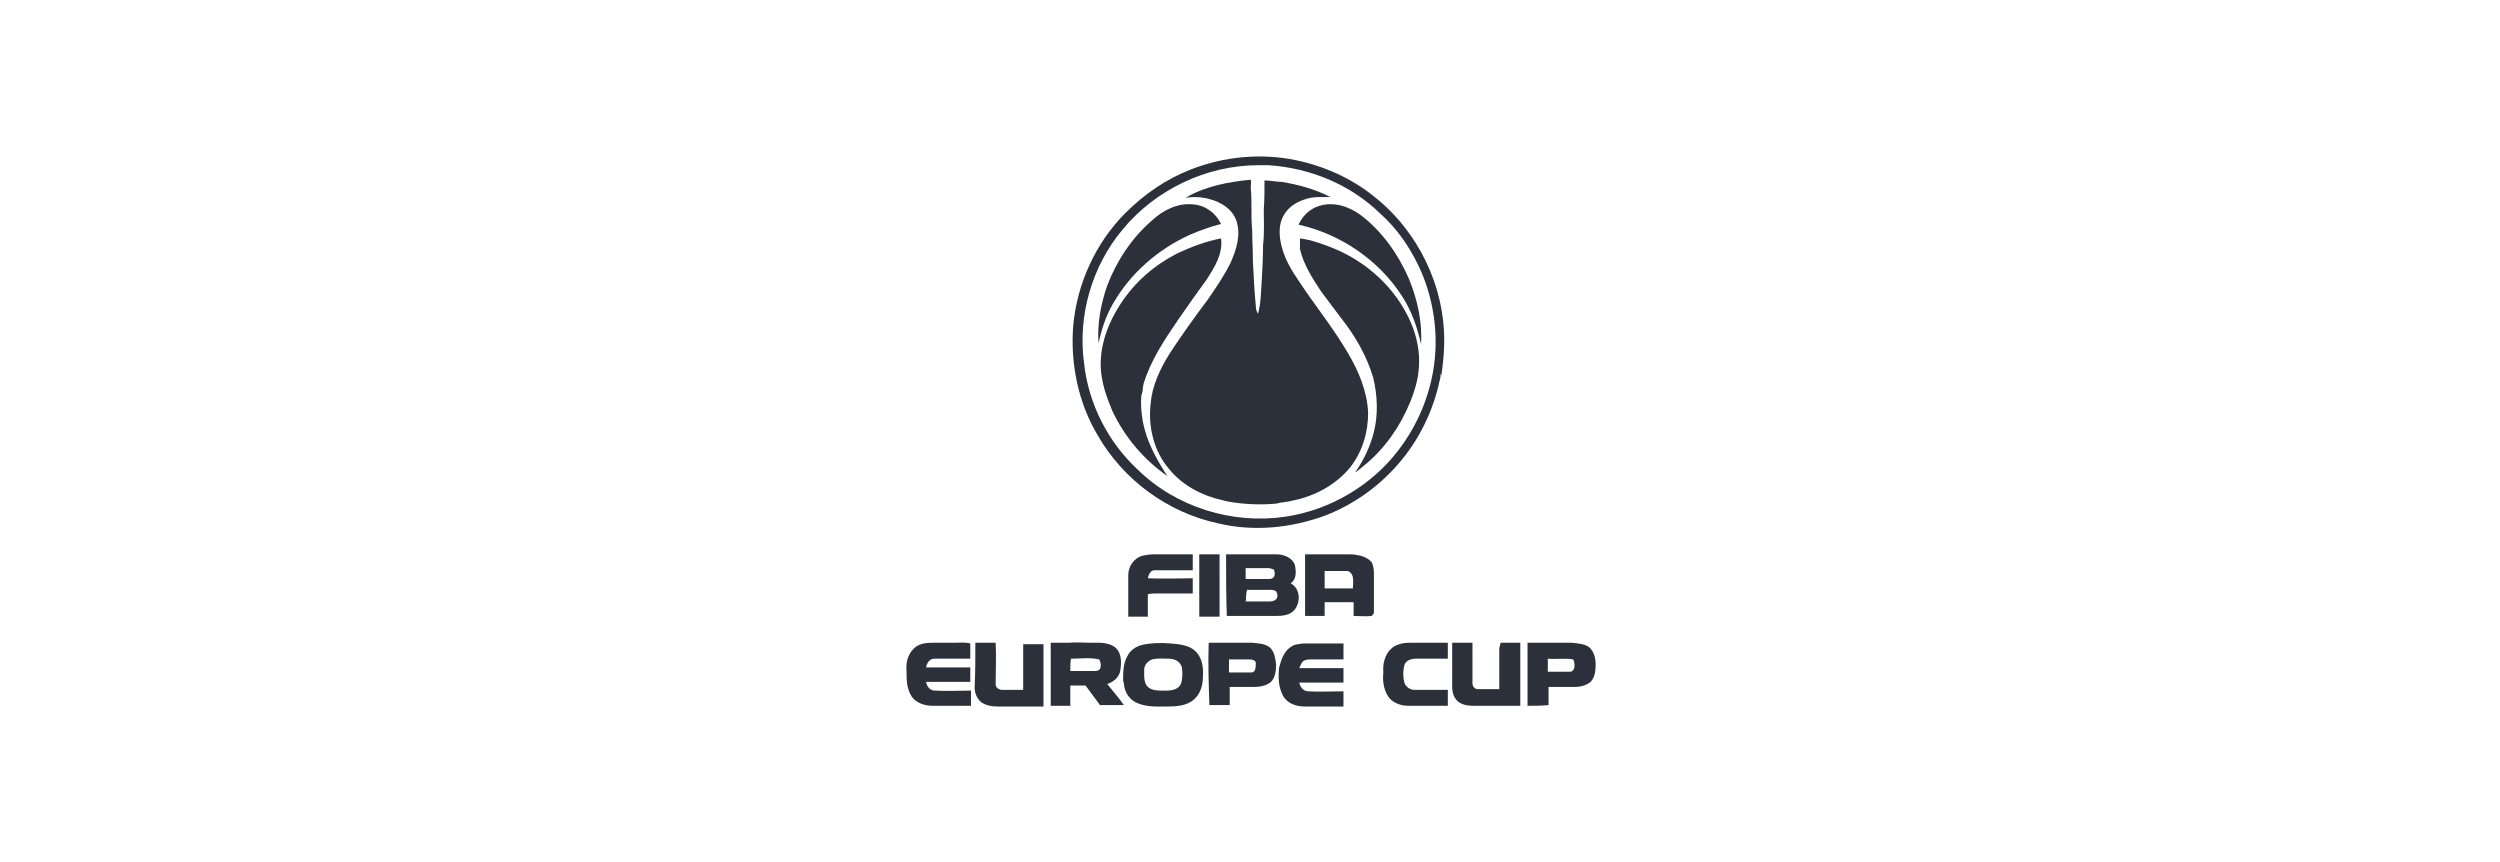 <?xml version="1.0" encoding="UTF-8"?>
<!-- Generator: Adobe Illustrator 27.1.1, SVG Export Plug-In . SVG Version: 6.00 Build 0)  -->
<svg xmlns="http://www.w3.org/2000/svg" xmlns:xlink="http://www.w3.org/1999/xlink" version="1.1" id="Layer_1" x="0px" y="0px" viewBox="0 0 345 119" style="enable-background:new 0 0 345 119;" xml:space="preserve">
<style type="text/css">
	.st0{fill:#2B303A;}
	.st1{fill:none;stroke:#2B303A;stroke-width:1.953;stroke-miterlimit:10;}
	.st2{fill-rule:evenodd;clip-rule:evenodd;fill:#2B303A;}
	.st3{fill:#FFFFFF;}
	.st4{fill:#616365;}
</style>
<g>
	<g id="_x23_04161cff_00000182500956813018787990000016536901155250955656_">
		<path class="st0" d="M164.3,23.4c4.6-1.8,9.7-2.3,14.5-1.3c3.9,0.8,7.7,2.5,10.8,5c6.1,4.8,9.8,12.4,9.7,20.2    c0,1.5-0.2,3.1-0.4,4.6c0-0.1,0-0.2-0.1-0.3c0,0.3,0,0.5-0.1,0.8c-0.9,4.3-2.9,8.4-5.8,11.7c-2.7,3.1-6.1,5.5-9.9,7    c-4.8,1.8-10.1,2.3-15,1.1c-6.9-1.5-13-6-16.5-12.1c-2.7-4.5-3.8-9.9-3.4-15.1c0.5-5.8,3.1-11.5,7.2-15.6    C158,26.7,161,24.7,164.3,23.4 M175.1,22.8c-0.5,0-1,0-1.5,0c-7.1,0-14.2,3.4-18.7,8.9c-4.2,5-6.2,11.9-5.3,18.4    c0.6,5.6,3.3,10.9,7.4,14.7c5.3,5.2,13.1,7.6,20.4,6.5c6.1-0.9,11.9-4.3,15.6-9.2c2.6-3.4,4.3-7.4,4.9-11.7    c0.7-5.1-0.3-10.5-2.8-15c-1.2-2.2-2.7-4.2-4.6-5.9C186.4,25.5,180.9,23.2,175.1,22.8z"></path>
		<path class="st0" d="M134.6,88.7c0.9,0,1.9,0,2.8,0c0.1,1.9,0,3.8,0,5.8c0,0.4,0.5,0.7,0.9,0.7c1,0,1.9,0,2.9,0c0-2.1,0-4.2,0-6.3    c0.9,0,1.9,0,2.8,0c0,2.9,0,5.7,0,8.6c-2.1,0-4.1,0-6.2,0c-0.8,0-1.7-0.1-2.4-0.6c-0.6-0.5-0.9-1.3-0.9-2    C134.6,92.8,134.6,90.8,134.6,88.7z"></path>
		<path class="st0" d="M166.8,88.7c2,0,4,0,6,0c0.9,0.1,1.8,0.1,2.5,0.7c0.6,0.6,0.7,1.5,0.8,2.3c0,0.8-0.1,1.8-0.7,2.4    c-0.7,0.6-1.7,0.7-2.5,0.7c-1.1,0-2.2,0-3.2,0c0,0.8,0,1.7,0,2.5c-0.9,0-1.9,0-2.8,0C166.8,94.5,166.7,91.6,166.8,88.7     M169.6,92.8c1,0,2.1,0,3.1,0c0.6,0,0.6-0.8,0.6-1.3c0-0.4-0.5-0.5-0.9-0.5c-0.9,0-1.9,0-2.8,0C169.6,91.6,169.6,92.2,169.6,92.8z    "></path>
		<path class="st0" d="M207.1,88.7c0.9,0,1.8,0,2.7,0c0,2.9,0,5.8,0,8.7c-2.1,0-4.3,0-6.4,0c-0.8,0-1.6-0.1-2.2-0.6    c-0.6-0.5-0.8-1.3-0.8-2c0-2,0-4.1,0-6.1c0.9,0,1.8,0,2.8,0c0,1.9,0,3.7,0,5.6c0,0.4,0.3,0.8,0.7,0.8c1,0,2,0,3,0    c0-1.9,0-3.8,0-5.7C207,89.2,207,88.9,207.1,88.7z"></path>
		<path class="st0" d="M126.1,89.5c0.7-0.7,1.7-0.8,2.6-0.8c1,0,2,0,3,0c0.7,0,1.5-0.1,2.2,0.1c0,0.7,0,1.4,0,2.1c-1.7,0-3.3,0-5,0    c-0.6,0-1,0.6-1.1,1.2c2,0,4.1,0,6.1,0c0,0.7,0,1.3,0,2c-2,0-4.1,0-6.1,0c0.1,0.6,0.5,1.2,1.2,1.2c1.7,0.1,3.3,0,5,0    c0,0.7,0,1.4,0,2.1c-1.8,0-3.5,0-5.3,0c-1.1,0-2.3-0.4-2.9-1.3c-0.7-1.1-0.7-2.4-0.7-3.6C125,91.4,125.3,90.3,126.1,89.5z"></path>
		<path class="st0" d="M145,97.4c0-2.9,0-5.8,0-8.7c0.8,0,1.7,0,2.5,0c1-0.1,2,0,3,0c1.1,0,2.2-0.1,3.2,0.5c1.1,0.7,1.1,2.2,0.9,3.3    c-0.1,0.9-0.9,1.6-1.8,1.9c0.8,1,1.6,1.9,2.3,2.9c-1.1,0-2.2,0-3.3,0c-0.7-0.9-1.3-1.8-2-2.7c-0.7,0-1.4,0-2.1,0    c0,0.9,0,1.8,0,2.8C146.8,97.4,145.9,97.4,145,97.4 M147.7,92.6c1.1,0,2.2,0,3.3,0c0.3,0,0.6,0,0.8-0.3c0.2-0.4,0.1-0.9-0.1-1.3    c-1.3-0.3-2.6-0.1-3.9-0.1C147.7,91.4,147.7,92,147.7,92.6z"></path>
		<path class="st0" d="M157.6,89c1.3-0.3,2.7-0.3,4-0.2c1.1,0.1,2.4,0.2,3.3,1c1,0.9,1.2,2.3,1.1,3.6c0,1.1-0.3,2.3-1.2,3.1    c-1,0.9-2.4,1-3.7,1c-1.4,0-2.9,0.1-4.2-0.5c-1.2-0.5-1.9-1.8-1.8-3.1c0,0.2-0.1,0.3-0.1,0.5c0-1.3-0.1-2.7,0.6-3.9    C156,89.7,156.8,89.2,157.6,89 M159,91c-0.6,0.2-1.1,0.8-1.1,1.4c0,0.8-0.1,1.8,0.5,2.4c0.7,0.6,1.7,0.5,2.6,0.5    c0.8,0,1.7-0.2,2-1c0.2-0.7,0.2-1.5,0.1-2.2c-0.2-0.8-1-1.2-1.8-1.2C160.5,90.9,159.8,90.8,159,91z"></path>
		<path class="st0" d="M178.1,89.3c0.5-0.4,1.1-0.4,1.7-0.5c1.9,0,3.8,0,5.6,0c0,0.7,0,1.4,0,2.2c-1.5,0-2.9,0-4.4,0    c-0.4,0-0.8,0-1.1,0.2c-0.3,0.2-0.4,0.6-0.6,1c2,0,4.1,0,6.1,0c0,0.7,0,1.3,0,2c-2,0-4,0-6.1,0c0.1,0.6,0.6,1.2,1.2,1.2    c1.6,0.1,3.3,0,4.9,0c0,0.7,0,1.4,0,2.1c-1.8,0-3.6,0-5.4,0c-1.2,0-2.5-0.5-3-1.6c-0.6-1.2-0.6-2.5-0.5-3.7    C176.8,91,177.2,89.9,178.1,89.3z"></path>
		<path class="st0" d="M191.9,89.6c0.7-0.7,1.7-0.9,2.7-0.9c1.7,0,3.4,0,5.2,0c0,0.7,0,1.5,0,2.2c-1.5,0-2.9,0-4.4,0    c-0.6,0-1.4,0.2-1.6,0.9c-0.2,0.8-0.2,1.6,0,2.4c0.2,0.6,0.8,1,1.4,1c1.5,0,3.1,0,4.6,0c0,0.7,0,1.5,0,2.2c-1.8,0-3.7,0-5.5,0    c-1.1,0-2.3-0.5-2.8-1.4c-0.6-1-0.7-2.1-0.6-3.2C190.8,91.6,191.1,90.4,191.9,89.6z"></path>
		<path class="st0" d="M210.8,97.4c0-2.9,0-5.8,0-8.7c2,0,4.1,0,6.1,0c0.8,0.1,1.8,0.1,2.5,0.7c0.6,0.6,0.8,1.5,0.8,2.3    c0,0.8-0.1,1.8-0.7,2.4c-0.7,0.6-1.6,0.7-2.4,0.7c-1.1,0-2.2,0-3.4,0c0,0.8,0,1.7,0,2.5C212.7,97.4,211.7,97.4,210.8,97.4     M213.6,90.9c0,0.6,0,1.2,0,1.8c1,0,2.1,0,3.1,0c0.7-0.1,0.7-1.1,0.4-1.7C216,90.8,214.8,91,213.6,90.9z"></path>
	</g>
	<g id="_x23_0080c8ff_00000149368240429618818380000016664360984064532149_">
		<path class="st0" d="M163.6,27.3c2.7-1.6,5.9-2.2,9-2.5c0.1,0.3,0,0.7,0,1.1c0.2,1.9,0,3.9,0.2,5.8c0,1.4,0.1,2.9,0.1,4.3    c0.1,2.1,0.2,4.1,0.4,6.2c0,0.4,0.1,0.8,0.3,1.1c0.4-1.4,0.4-2.8,0.5-4.3c0.1-1.7,0.2-3.5,0.2-5.2c0.2-1.6,0.1-3.3,0.1-4.9    c0.1-1.3,0.1-2.7,0.1-4c0.8,0,1.6,0.2,2.4,0.2c2.3,0.4,4.6,1,6.7,2.1c-1.2,0-2.4-0.1-3.5,0.3c-1.3,0.4-2.5,1.2-3.1,2.5    c-0.7,1.5-0.4,3.3,0.1,4.8c0.7,2.1,2.1,3.9,3.3,5.7c1.9,2.7,3.9,5.3,5.6,8.2c1.5,2.5,2.7,5.4,2.8,8.3c0,2.7-0.8,5.3-2.4,7.4    c-2,2.5-5,4.1-8.1,4.7c-0.7,0.2-1.5,0.2-2.2,0.4c-2.2,0.2-4.5,0.1-6.7-0.3c-0.3-0.1-0.5-0.1-0.8-0.2c-2.7-0.6-5.4-2-7.2-4.2    c-2.2-2.5-3-6-2.6-9.2c0.2-2.4,1.3-4.7,2.6-6.8c1.7-2.6,3.5-5.1,5.3-7.5c1.1-1.6,2.2-3.2,3.1-5c0.8-1.8,1.5-3.9,0.8-5.9    c-0.6-1.6-2.1-2.5-3.6-2.9C166,27.2,164.8,27.1,163.6,27.3z"></path>
		<path class="st0" d="M159,30.4c1.5-1.4,3.5-2.4,5.6-2.2c1.7,0.1,3.2,1.2,3.9,2.7c-1.5,0.4-2.9,0.9-4.3,1.5    c-4.4,2-8.2,5.3-10.6,9.5c-1,1.7-1.6,3.6-2,5.5c-0.2-2.7,0.3-5.4,1.2-8C154.1,36,156.2,32.8,159,30.4z"></path>
		<path class="st0" d="M182.1,28.4c2-0.6,4.1,0.1,5.7,1.3c2.9,2.2,5.1,5.3,6.6,8.7c1.2,2.9,1.9,6,1.7,9.1c-0.5-2.3-1.3-4.6-2.6-6.6    c-3.2-5-8.5-8.6-14.3-9.9C179.8,29.7,180.8,28.8,182.1,28.4z"></path>
		<path class="st0" d="M162.4,35c1.9-0.9,4-1.7,6.1-2.1c0.3,2.1-0.9,4-2,5.7c-1.3,1.8-2.6,3.6-3.9,5.5c-1.9,2.8-3.8,5.6-4.8,8.9    c0,0.2-0.1,0.4-0.1,0.7c0,0.3-0.1,0.6-0.2,0.9c-0.1,1.2,0,2.3,0.2,3.5c0.5,2.8,1.9,5.3,3.4,7.6c-3.3-2.3-5.9-5.4-7.6-9    c-0.8-1.9-1.5-3.9-1.6-6c-0.1-3.1,1-6.1,2.7-8.7C156.6,38.9,159.3,36.6,162.4,35z"></path>
		<path class="st0" d="M179.4,32.9c1.6,0.2,3.2,0.8,4.7,1.4c4.6,1.9,8.5,5.5,10.5,10c0.9,2,1.4,4.3,1.2,6.5    c-0.1,1.6-0.6,3.2-1.2,4.7c-1.4,3.4-3.5,6.4-6.3,8.7c-0.4,0.3-0.8,0.7-1.3,1c1.2-1.7,2.1-3.6,2.6-5.6c0.6-2.4,0.5-5-0.1-7.5    c-0.9-3-2.5-5.8-4.5-8.3c-0.9-1.2-1.8-2.4-2.7-3.6c-1.2-1.8-2.4-3.7-2.9-5.8C179.4,33.9,179.4,33.4,179.4,32.9z"></path>
		<path class="st0" d="M157.6,76.7c0.5-0.1,1-0.2,1.5-0.2c1.8,0,3.6,0,5.5,0c0,0.7,0,1.5,0,2.2c-1.8,0-3.5,0-5.3,0    c-0.6,0-0.8,0.7-0.9,1.1c2.1,0.1,4.1,0,6.2,0c0,0.7,0,1.4,0,2.1c-0.5,0-0.9,0-1.4,0c-0.7,0-1.4,0-2.1,0c-0.5,0-1,0-1.4,0    c-0.4,0-0.9,0-1.3,0.1c0,1,0,2,0,3.1c-0.9,0-1.8,0-2.7,0c0-1.9,0-3.8,0-5.7C155.7,78.2,156.4,77.1,157.6,76.7z"></path>
		<path class="st0" d="M165.5,76.5c0.9,0,1.8,0,2.8,0c0,2.9,0,5.7,0,8.6c-0.9,0-1.8,0-2.8,0C165.5,82.2,165.5,79.3,165.5,76.5z"></path>
		<path class="st0" d="M169.2,76.5c2.3,0,4.7,0,7,0c1,0,2.2,0.5,2.5,1.5c0.2,0.9,0.2,2-0.6,2.5c1.4,0.7,1.4,2.7,0.5,3.7    c-0.6,0.7-1.6,0.8-2.5,0.8c-2.3,0-4.6,0-6.8,0C169.2,82.2,169.2,79.3,169.2,76.5 M171.9,78.4c0,0.5,0,1,0,1.5c1,0,2.1,0,3.1,0    c0.3,0,0.6,0,0.8-0.3c0.2-0.3,0.1-0.7,0-1c-0.3-0.1-0.5-0.2-0.8-0.2C174,78.4,173,78.4,171.9,78.4 M171.9,83c1.1,0,2.1,0,3.2,0    c0.3,0,0.7,0,1-0.3c0.3-0.3,0.2-0.8,0-1.1c-0.3-0.2-0.6-0.2-0.9-0.2c-1,0-2.1,0-3.1,0C171.9,82,172,82.5,171.9,83z"></path>
		<path class="st0" d="M180.1,76.5c2,0,4.1,0,6.1,0c0.4,0,0.7,0,1.1,0.1c0.7,0.1,1.5,0.4,2,1c0.3,0.6,0.3,1.2,0.3,1.8    c0,1.7,0,3.4,0,5.1c0,0.2-0.2,0.4-0.3,0.5c-0.8,0.1-1.6,0-2.5,0c0-0.6,0-1.3,0-1.9c-1.3,0-2.6,0-4,0c0,0.6,0,1.3,0,1.9    c-0.9,0-1.8,0-2.7,0C180.1,82.2,180.1,79.3,180.1,76.5 M182.8,78.8c0,0.8,0,1.6,0,2.4c1.3,0,2.6,0,3.9,0c0-0.8,0.3-2-0.7-2.4    C185,78.8,183.9,78.8,182.8,78.8z"></path>
	</g>
</g>
</svg>
